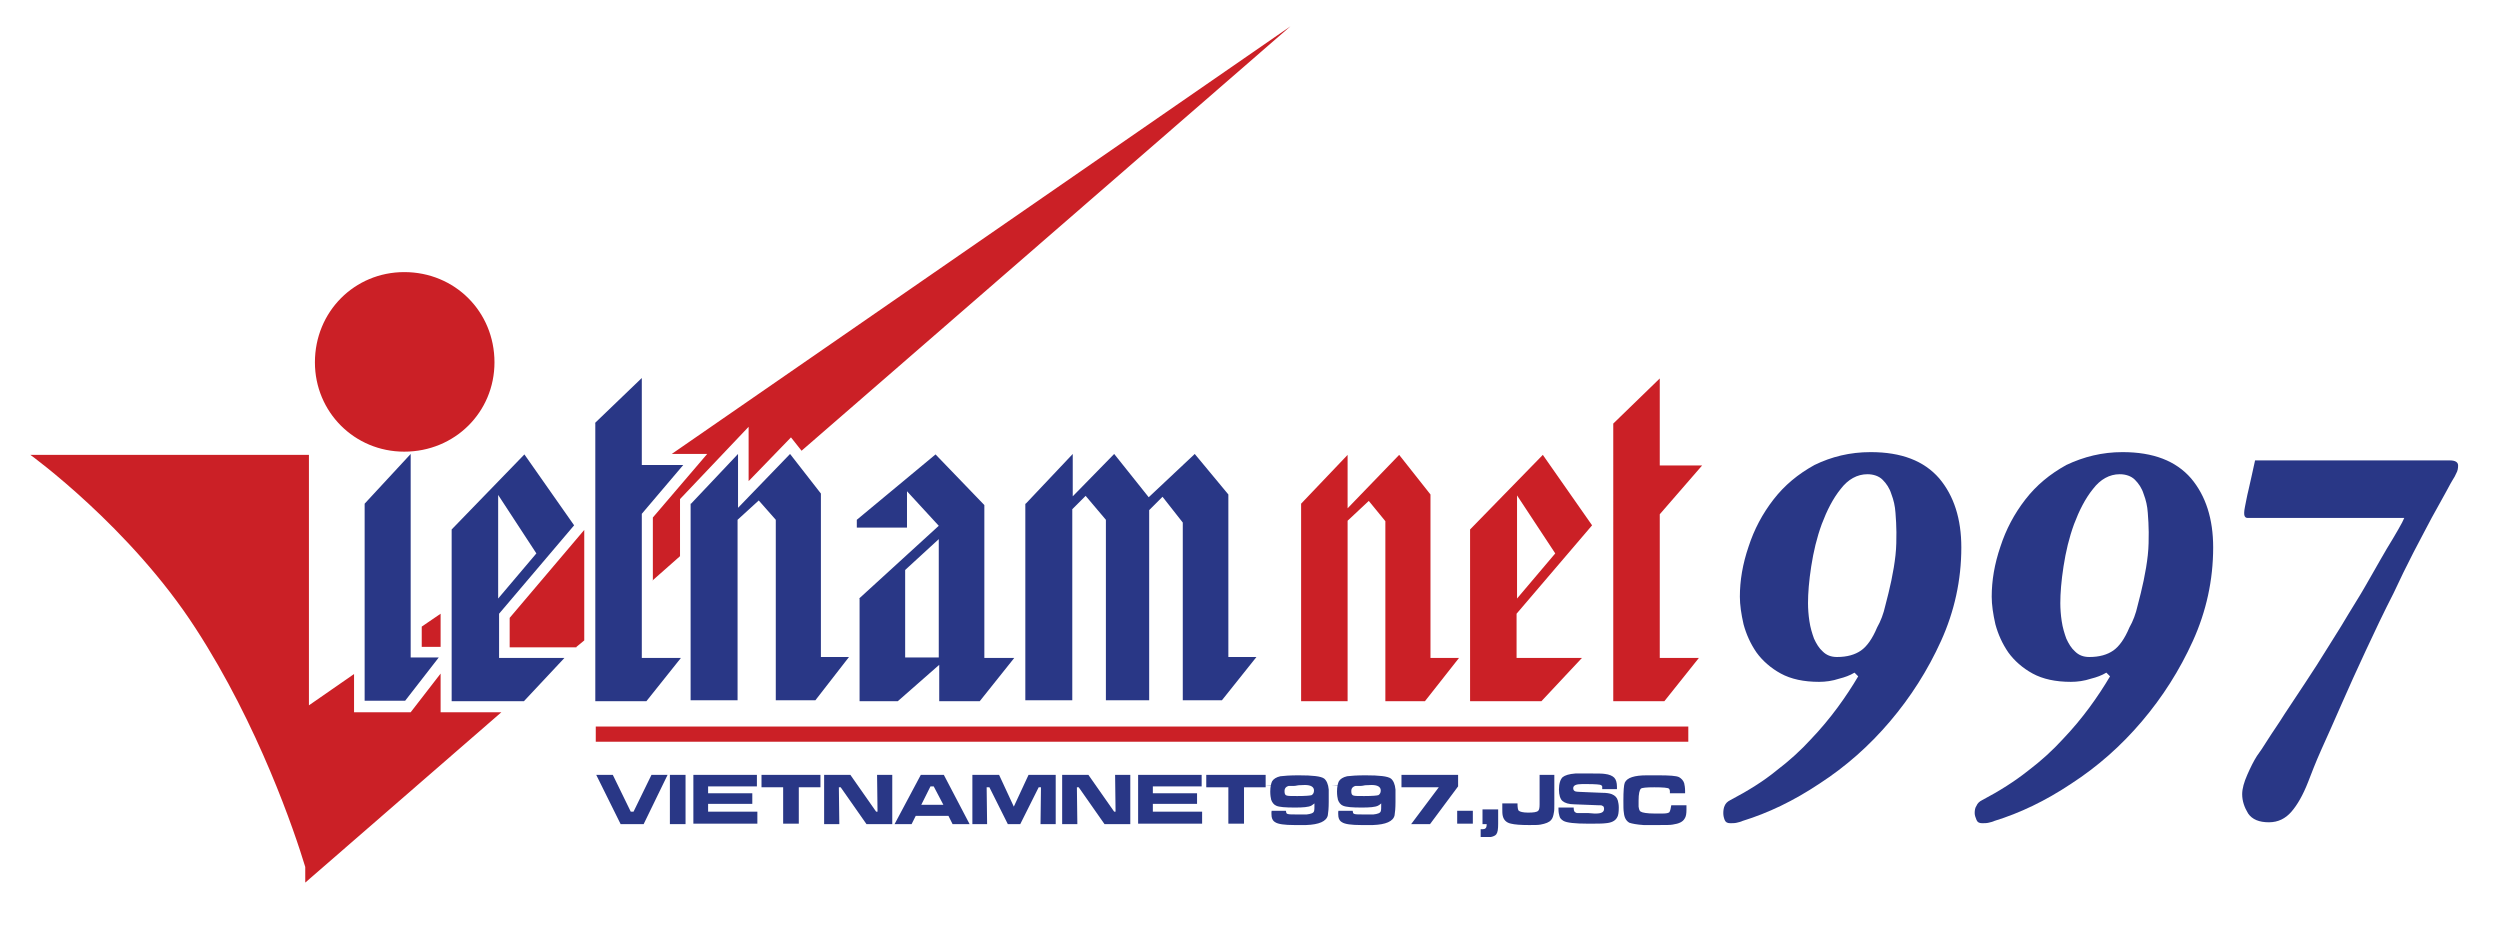 <?xml version="1.0" encoding="utf-8"?>
<!-- Generator: Adobe Illustrator 19.0.0, SVG Export Plug-In . SVG Version: 6.00 Build 0)  -->
<svg version="1.1" id="Layer_1" xmlns="http://www.w3.org/2000/svg" xmlns:xlink="http://www.w3.org/1999/xlink" x="0px" y="0px"
	 viewBox="0 0 543 203" style="enable-background:new 0 0 543 203;" xml:space="preserve">
<style type="text/css">
	.st0{fill-rule:evenodd;clip-rule:evenodd;fill:#CB2026;}
	.st1{fill-rule:evenodd;clip-rule:evenodd;fill:#293786;}
	.st2{fill:#293786;}
</style>
<g id="XMLID_2_">
	<g id="XMLID_11_">
		<path id="XMLID_67_" class="st0" d="M350.4,152.3h11.1l7.5-9.4h-8.5v-31.2l9.2-10.6h-9.2V82.2l-10.1,9.8V152.3 M329.5,130v-22.4
			l8.3,12.6L329.5,130 M319.3,152.3h15.5l8.8-9.4h-14.2v-9.6l16.4-19.2l-10.7-15.3L319.3,115V152.3 M282.6,152.3h10.1v-39.2l4.6-4.3
			l3.6,4.4v39.1h8.6l7.4-9.4h-6.2v-35.5l-6.8-8.6l-11.2,11.6V98.8l-10.1,10.6V152.3 M366.7,161.1H129.4v-3.3h237.3V161.1"/>
		<path id="XMLID_61_" class="st0" d="M66.3,188.3v3.4l42.6-37H95.7v-8.4l-6.5,8.4H76.9v-8.3l-9.8,6.8c0-13.1,0-30.7,0-54.4
			c0,0,0,0-60.5,0l0,0c0,0,21.7,15.7,35.9,37.7C56.2,157.6,64,180.7,66.3,188.3 M107.4,78.7c0,10.8-8.6,19.4-19.6,19.4
			c-10.8,0-19.4-8.6-19.4-19.4c0-11,8.6-19.6,19.4-19.6C98.8,59.1,107.4,67.7,107.4,78.7L107.4,78.7 M95.7,133.3l-4.1,2.8v4.4h4.1
			V133.3 M141.7,126.1l6-5.3v-12.4l14.9-15.7v11.8l9.2-9.5l2.3,2.9L280.3,5.7L145.9,98.6h7.7l-11.8,13.8V126.1 M125.2,140.5l1.7-1.4
			v-24l-16.2,19.1v6.4H125.2"/>
		<path id="XMLID_52_" class="st1" d="M222.8,109.4l10.2-10.8v9.2l9-9.2l7.5,9.4l10-9.4l7.3,8.8v35.3h6.1l-7.5,9.4h-8.5v-38.6
			l-4.4-5.6l-2.9,2.9v41.3h-9.4v-39.2l-4.4-5.2l-2.9,2.9v41.5h-10.2V109.4 M186.6,130l17.3-15.8l-6.9-7.5v7.9h-10.9v-1.7l17.1-14.2
			l10.6,11v33.2h6.5l-7.5,9.4h-8.8v-7.9l-9,7.9h-8.3V130 M203.9,142.8v-25.7l-7.3,6.7v19H203.9 M150.1,109.4l10.2-10.8v11.7
			l11.3-11.7l6.7,8.6v35.5h6.1l-7.3,9.4h-8.6v-39.2l-3.7-4.2l-4.6,4.2v39.2h-10.2V109.4 M129.2,91.9l10.2-9.8V101h9l-9,10.6v31.3
			h8.5l-7.5,9.4h-11.1V91.9 M98.1,115l15.8-16.3l10.8,15.4l-16.3,19.2v9.6h14.2l-8.8,9.4H98.1V115 M116.5,120.2l-8.3-12.7V130
			L116.5,120.2 M79.2,109.4l10-10.8v44.2h6.1l-7.3,9.4h-8.8V109.4"/>
		<g id="XMLID_12_">
			<path id="XMLID_50_" class="st2" d="M129.5,168.3h3.6l3.9,8h0.6l3.9-8h3.5l-5.2,10.7h-5L129.5,168.3z"/>
			<path id="XMLID_48_" class="st2" d="M145.5,168.3h3.4V179h-3.4V168.3z"/>
			<path id="XMLID_46_" class="st2" d="M150.6,168.3h13.8v2.5h-10.6v1.5h9.6v2.3h-9.6v1.7h10.7v2.6h-13.9V168.3z"/>
			<path id="XMLID_44_" class="st2" d="M165.3,168.3h12.9v2.7h-4.7v7.9h-3.4V171h-4.7V168.3z"/>
			<path id="XMLID_42_" class="st2" d="M179,168.3h5.7l5.6,8h0.3l-0.1-8h3.3V179h-5.6l-5.6-8h-0.4l0.1,8H179V168.3z"/>
			<path id="XMLID_39_" class="st2" d="M206.9,179l-0.9-1.8h-7.1L198,179h-3.7l5.7-10.7h5l5.6,10.7H206.9z M204.9,174.8l-2.1-4h-0.7
				l-2,4H204.9z"/>
			<path id="XMLID_37_" class="st2" d="M211.1,168.3h5.9l3.2,6.9l3.2-6.9h5.9V179H226l0.1-8h-0.5l-4,8h-2.7l-4-8h-0.6l0.1,8h-3.2
				V168.3z"/>
			<path id="XMLID_35_" class="st2" d="M230.7,168.3h5.7l5.6,8h0.3l-0.1-8h3.3V179h-5.6l-5.6-8h-0.4l0.1,8h-3.3V168.3z"/>
			<path id="XMLID_33_" class="st2" d="M247.2,168.3H261v2.5h-10.6v1.5h9.6v2.3h-9.6v1.7h10.7v2.6h-13.9V168.3z"/>
			<path id="XMLID_31_" class="st2" d="M262,168.3h12.9v2.7h-4.7v7.9h-3.4V171H262V168.3z"/>
			<path id="XMLID_28_" class="st2" d="M281,170.6l2.4-0.1c1.3,0,2,0.4,2,1.2c0,0.5-0.2,0.8-0.5,1c-0.3,0.1-1.3,0.2-3.1,0.2
				c-1.2,0-2,0-2.3-0.1c-0.4-0.1-0.5-0.4-0.5-1c0-0.8,0.6-1.2,1.8-1.2c-2.5,0-4.5,0-6,0.1h7.2C281.5,170.6,281.1,170.6,281,170.6z
				 M276.2,177.4c0.1,0.6,0.4,1,0.8,1.2c0.6,0.4,2,0.6,4.1,0.6c1.6,0,2.5,0,2.8,0l-0.2,0c2.8-0.1,4.4-0.8,4.7-2.1
				c0.1-0.6,0.2-1.6,0.2-2.9c0-1.6,0-2.5,0-2.7c-0.1-1.2-0.5-2-1-2.4c-0.7-0.5-2.5-0.7-5.5-0.7c-1.9,0-3.2,0.1-4,0.2
				c-0.9,0.2-1.5,0.6-1.8,1.1c-0.2,0.4-0.4,1.2-0.4,2.2c0,0.8,0.1,1.4,0.2,1.8c0.2,0.6,0.6,1.1,1.1,1.3c0.6,0.3,2,0.4,4.1,0.4
				c1.7,0,2.9-0.1,3.5-0.4c0.2-0.1,0.4-0.3,0.7-0.5c0,0.9,0,1.5-0.1,1.7c-0.1,0.4-0.7,0.6-1.6,0.7c-0.2,0-0.8,0-1.9,0
				c-1.2,0-1.9,0-2.2-0.1c-0.1,0-0.2-0.1-0.3-0.2c0-0.2-0.1-0.3-0.1-0.5h-3.1C276.1,176.6,276.2,177.1,276.2,177.4z"/>
			<path id="XMLID_25_" class="st2" d="M295.5,170.6l2.4-0.1c1.3,0,2,0.4,2,1.2c0,0.5-0.2,0.8-0.5,1c-0.3,0.1-1.3,0.2-3.1,0.2
				c-1.2,0-2,0-2.3-0.1c-0.4-0.1-0.5-0.4-0.5-1c0-0.8,0.6-1.2,1.8-1.2c-2.5,0-4.5,0-6,0.1h7.2C296,170.6,295.6,170.6,295.5,170.6z
				 M290.7,177.4c0.1,0.6,0.4,1,0.8,1.2c0.6,0.4,2,0.6,4.1,0.6c1.6,0,2.5,0,2.8,0l-0.2,0c2.8-0.1,4.4-0.8,4.7-2.1
				c0.1-0.6,0.2-1.6,0.2-2.9c0-1.6,0-2.5,0-2.7c-0.1-1.2-0.5-2-1-2.4c-0.7-0.5-2.5-0.7-5.5-0.7c-1.9,0-3.2,0.1-4,0.2
				c-0.9,0.2-1.5,0.6-1.8,1.1c-0.2,0.4-0.4,1.2-0.4,2.2c0,0.8,0.1,1.4,0.2,1.8c0.2,0.6,0.6,1.1,1.1,1.3c0.7,0.3,2,0.4,4.1,0.4
				c1.7,0,2.9-0.1,3.5-0.4c0.2-0.1,0.5-0.3,0.7-0.5c0,0.9,0,1.5-0.1,1.7c-0.1,0.4-0.7,0.6-1.6,0.7c-0.2,0-0.8,0-1.9,0
				c-1.2,0-1.9,0-2.2-0.1c-0.1,0-0.2-0.1-0.3-0.2c0-0.2-0.1-0.3-0.1-0.5h-3.1C290.6,176.6,290.7,177.1,290.7,177.4z"/>
			<path id="XMLID_23_" class="st2" d="M304.5,168.3h12.2v2.5l-6.1,8.2h-4.1l6-8h-8.1V168.3z"/>
			<path id="XMLID_21_" class="st2" d="M316.5,176.1h3.4v2.8h-3.4V176.1z"/>
			<path id="XMLID_19_" class="st2" d="M322,175.8h3.4v3.1c0,1.2-0.1,1.9-0.4,2.3c-0.2,0.3-0.7,0.5-1.2,0.6c-0.2,0-0.7,0-1.4,0
				c-0.2,0-0.5,0-0.8,0v-1.7h0.5c0.5,0,0.8-0.3,0.8-0.9V179H322V175.8z"/>
			<path id="XMLID_17_" class="st2" d="M334.3,168.3h3.3v6.4c0,0.8,0,1.4-0.1,1.8c-0.1,0.7-0.3,1.3-0.6,1.6c-0.4,0.5-1.2,0.8-2.3,1
				c-0.5,0.1-1.3,0.1-2.5,0.1c-1.8,0-3.1-0.1-3.9-0.3c-1-0.2-1.6-0.8-1.8-1.7c-0.1-0.4-0.1-1-0.1-1.6c0-0.3,0-0.7,0-1.1h3.3
				c0,0.9,0.1,1.5,0.3,1.6c0.2,0.2,0.9,0.4,2,0.4c1.2,0,1.9-0.1,2.2-0.4c0.2-0.2,0.3-0.6,0.3-1.4V168.3z"/>
			<path id="XMLID_15_" class="st2" d="M338.6,175.4h3.2c0,0.5,0.1,0.9,0.3,1c0.1,0.1,0.3,0.2,0.6,0.2c0.4,0,1.2,0,2.3,0
				c0,0-0.1,0-0.1,0c0,0,0.1,0,0.1,0l1.3,0.1c0.1,0,0.2,0,0.3,0c1.2,0,1.8-0.3,1.8-1c0-0.4-0.1-0.6-0.4-0.7
				c-0.1-0.1-0.4-0.1-0.9-0.1l-5.1-0.2c-1.3,0-2.1-0.3-2.6-0.7c-0.5-0.4-0.8-1.3-0.8-2.5c0-1.3,0.3-2.2,0.8-2.7
				c0.5-0.4,1.4-0.7,2.8-0.8c0.2,0,1.2,0,3.1,0c1.6,0,2.7,0,3.3,0.1c0.9,0.1,1.6,0.4,2,0.8c0.4,0.4,0.6,1.1,0.6,2c0,0,0,0.1,0,0.2
				c0,0.1,0,0.2,0,0.3h-3.2c0-0.2,0-0.4,0-0.5c0-0.2-0.1-0.3-0.3-0.4c-0.2-0.1-1.2-0.2-3-0.2c0.3,0,0.6,0,0.7,0c0.1,0,0,0-0.3,0
				c-0.3,0-0.8,0-1.5,0c-1.3,0-1.9,0.3-1.9,0.9c0,0.4,0.2,0.6,0.5,0.7c0.2,0.1,1.4,0.1,3.4,0.2l2.5,0.1c0.8,0,1.5,0.1,2,0.3
				c0.7,0.3,1.1,0.7,1.3,1.4c0.1,0.4,0.2,0.9,0.2,1.5c0,1-0.1,1.8-0.4,2.2c-0.4,0.7-1.2,1.1-2.4,1.2c-0.7,0.1-2,0.1-3.9,0.1
				c-2.8,0-4.6-0.2-5.3-0.6c-0.5-0.3-0.8-0.6-0.9-1.1c-0.1-0.3-0.2-0.8-0.2-1.5V175.4z"/>
			<path id="XMLID_13_" class="st2" d="M363,174.9h3.3c0,0.5,0,0.9,0,1c0,0.8-0.1,1.5-0.4,1.9c-0.4,0.7-1.2,1.1-2.6,1.3
				c-0.5,0.1-1.5,0.1-3.1,0.1c-1.7,0-2.8,0-3.2,0c-1.5-0.1-2.5-0.3-3.1-0.5c-0.7-0.4-1.1-1.1-1.2-2.2c-0.1-0.5-0.1-1.4-0.1-2.6
				c0-2.1,0.1-3.4,0.3-3.9c0.5-1.1,2.1-1.6,4.8-1.6c-0.4,0-0.6,0-0.6,0c0,0,1,0,3.1,0c2.4,0,3.9,0.1,4.5,0.4
				c0.5,0.3,0.9,0.7,1.1,1.3c0.1,0.4,0.2,1,0.2,1.7c0,0,0,0.2,0,0.5h-3.3c0-0.3,0-0.5,0-0.5c0-0.2-0.1-0.4-0.2-0.5
				c-0.2-0.2-1.3-0.3-3.2-0.3c-1.7,0-2.7,0.1-2.9,0.3c-0.3,0.3-0.5,1.1-0.5,2.6c0,0.7,0,1.1,0,1.3c0.1,0.6,0.2,1,0.5,1.1
				c0.3,0.2,1.3,0.4,3,0.4h1.7c0.8,0,1.3-0.1,1.5-0.3C362.8,176,362.9,175.6,363,174.9z"/>
		</g>
	</g>
	<path id="XMLID_8_" class="st2" d="M406.3,98.2c6.7,0,11.6,1.9,14.9,5.7c3.2,3.8,4.8,8.8,4.8,15c0,7.1-1.5,13.9-4.4,20.3
		c-2.9,6.4-6.6,12.2-11.1,17.5c-4.5,5.3-9.6,9.8-15.3,13.5c-5.7,3.8-11.2,6.4-16.7,8.1c-0.4,0.2-0.9,0.3-1.3,0.4
		c-0.4,0.1-0.9,0.1-1.4,0.1c-0.6,0-1-0.2-1.2-0.7c-0.2-0.5-0.3-1-0.3-1.5c0-0.6,0.1-1.2,0.3-1.6c0.2-0.5,0.6-0.9,1.2-1.2
		c3.8-2,7.2-4.1,10-6.4c2.9-2.2,5.4-4.5,7.5-6.8c2.2-2.3,4.1-4.6,5.8-6.9c1.7-2.3,3.2-4.6,4.5-6.8l-0.8-0.8c-1,0.6-2.1,1-3.3,1.3
		c-1.5,0.5-3,0.7-4.4,0.7c-3.3,0-6.1-0.6-8.3-1.8c-2.2-1.2-4-2.8-5.3-4.6c-1.3-1.9-2.2-3.9-2.8-6.1c-0.5-2.2-0.8-4.2-0.8-6
		c0-3.5,0.6-7.1,1.9-10.9c1.2-3.7,3-7.1,5.4-10.2c2.4-3.1,5.3-5.5,8.9-7.5C397.8,99.2,401.8,98.2,406.3,98.2z M399,142.7
		c2.2,0,3.9-0.5,5.2-1.4c1.3-0.9,2.5-2.6,3.5-5c0.8-1.4,1.4-3,1.8-4.8c0.5-1.8,0.9-3.6,1.3-5.4c0.4-1.9,0.7-3.7,0.9-5.5
		c0.2-1.8,0.2-3.5,0.2-5c0-1.4-0.1-2.8-0.2-4.2c-0.1-1.5-0.4-2.8-0.9-4.1c-0.4-1.3-1.1-2.3-1.9-3.1c-0.8-0.8-2-1.2-3.3-1.2
		c-2.2,0-4.2,1.1-5.8,3.2c-1.7,2.1-3,4.7-4.1,7.6c-1.1,3-1.8,6-2.3,9.2c-0.5,3.2-0.7,5.9-0.7,8c0,1.2,0.1,2.6,0.3,3.9
		c0.2,1.4,0.6,2.7,1,3.8c0.5,1.1,1.1,2.1,1.9,2.8C396.7,142.3,397.7,142.7,399,142.7z"/>
	<path id="XMLID_5_" class="st2" d="M461,98.2c6.7,0,11.6,1.9,14.9,5.7c3.2,3.8,4.8,8.8,4.8,15c0,7.1-1.5,13.9-4.4,20.3
		c-2.9,6.4-6.6,12.2-11.1,17.5c-4.5,5.3-9.6,9.8-15.3,13.5c-5.7,3.8-11.2,6.4-16.7,8.1c-0.4,0.2-0.9,0.3-1.3,0.4
		c-0.4,0.1-0.9,0.1-1.4,0.1c-0.6,0-1-0.2-1.2-0.7c-0.2-0.5-0.4-1-0.4-1.5c0-0.6,0.1-1.2,0.4-1.6c0.2-0.5,0.6-0.9,1.2-1.2
		c3.8-2,7.1-4.1,10-6.4c2.9-2.2,5.4-4.5,7.5-6.8c2.2-2.3,4.1-4.6,5.8-6.9c1.7-2.3,3.2-4.6,4.5-6.8l-0.8-0.8c-1,0.6-2.1,1-3.3,1.3
		c-1.5,0.5-3,0.7-4.4,0.7c-3.3,0-6.1-0.6-8.3-1.8c-2.2-1.2-4-2.8-5.3-4.6c-1.3-1.9-2.2-3.9-2.8-6.1c-0.5-2.2-0.8-4.2-0.8-6
		c0-3.5,0.6-7.1,1.9-10.9c1.2-3.7,3-7.1,5.4-10.2c2.4-3.1,5.3-5.5,8.9-7.5C452.6,99.2,456.6,98.2,461,98.2z M453.8,142.7
		c2.2,0,3.9-0.5,5.2-1.4c1.3-0.9,2.5-2.6,3.5-5c0.8-1.4,1.4-3,1.8-4.8c0.5-1.8,0.9-3.6,1.3-5.4c0.4-1.9,0.7-3.7,0.9-5.5
		c0.2-1.8,0.2-3.5,0.2-5c0-1.4-0.1-2.8-0.2-4.2c-0.1-1.5-0.4-2.8-0.9-4.1c-0.4-1.3-1.1-2.3-1.9-3.1c-0.8-0.8-2-1.2-3.3-1.2
		c-2.2,0-4.2,1.1-5.8,3.2c-1.7,2.1-3,4.7-4.1,7.6c-1.1,3-1.8,6-2.3,9.2c-0.5,3.2-0.7,5.9-0.7,8c0,1.2,0.1,2.6,0.3,3.9
		c0.2,1.4,0.6,2.7,1,3.8c0.5,1.1,1.1,2.1,1.9,2.8C451.5,142.3,452.5,142.7,453.8,142.7z"/>
	<path id="XMLID_3_" class="st2" d="M532.1,100c1.2,0,1.8,0.4,1.8,1.1c0,0.6-0.1,1.2-0.4,1.7c-0.2,0.5-0.5,1-0.7,1.3
		c-0.2,0.3-0.7,1.2-1.5,2.7c-0.8,1.5-1.9,3.4-3.1,5.6c-1.2,2.2-2.5,4.8-4,7.6c-1.5,2.9-2.9,5.8-4.3,8.8c-2.1,4.1-4.1,8.3-6,12.4
		c-1.9,4.1-3.7,8-5.3,11.7c-1.6,3.7-3.1,7-4.4,9.9c-1.3,2.9-2.2,5.3-2.9,7.1c-1.1,2.8-2.3,4.9-3.6,6.4c-1.3,1.5-2.9,2.3-4.9,2.3
		c-2.1,0-3.6-0.6-4.5-1.9c-0.8-1.3-1.3-2.7-1.3-4.2c0-1.2,0.4-2.6,1.1-4.2c0.7-1.6,1.4-3,2.1-4.1c0.6-0.8,1.4-2,2.4-3.6
		c1-1.6,2.3-3.4,3.6-5.5c1.4-2.1,2.9-4.4,4.5-6.8c1.6-2.4,3.2-4.9,4.8-7.5c0.9-1.4,1.9-3,3-4.8c1.1-1.8,2.2-3.7,3.4-5.6
		c1.2-1.9,2.3-3.9,3.4-5.8c1.1-2,2.2-3.8,3.1-5.4c1-1.6,1.8-3,2.5-4.2c0.7-1.2,1.1-2,1.3-2.5h-34c-0.4,0-0.6-0.2-0.7-0.5
		c-0.1-0.3-0.1-0.9,0.1-1.9c0.2-0.9,0.4-2.2,0.8-3.8c0.4-1.6,0.8-3.7,1.4-6.3H532.1z"/>
</g>
</svg>
